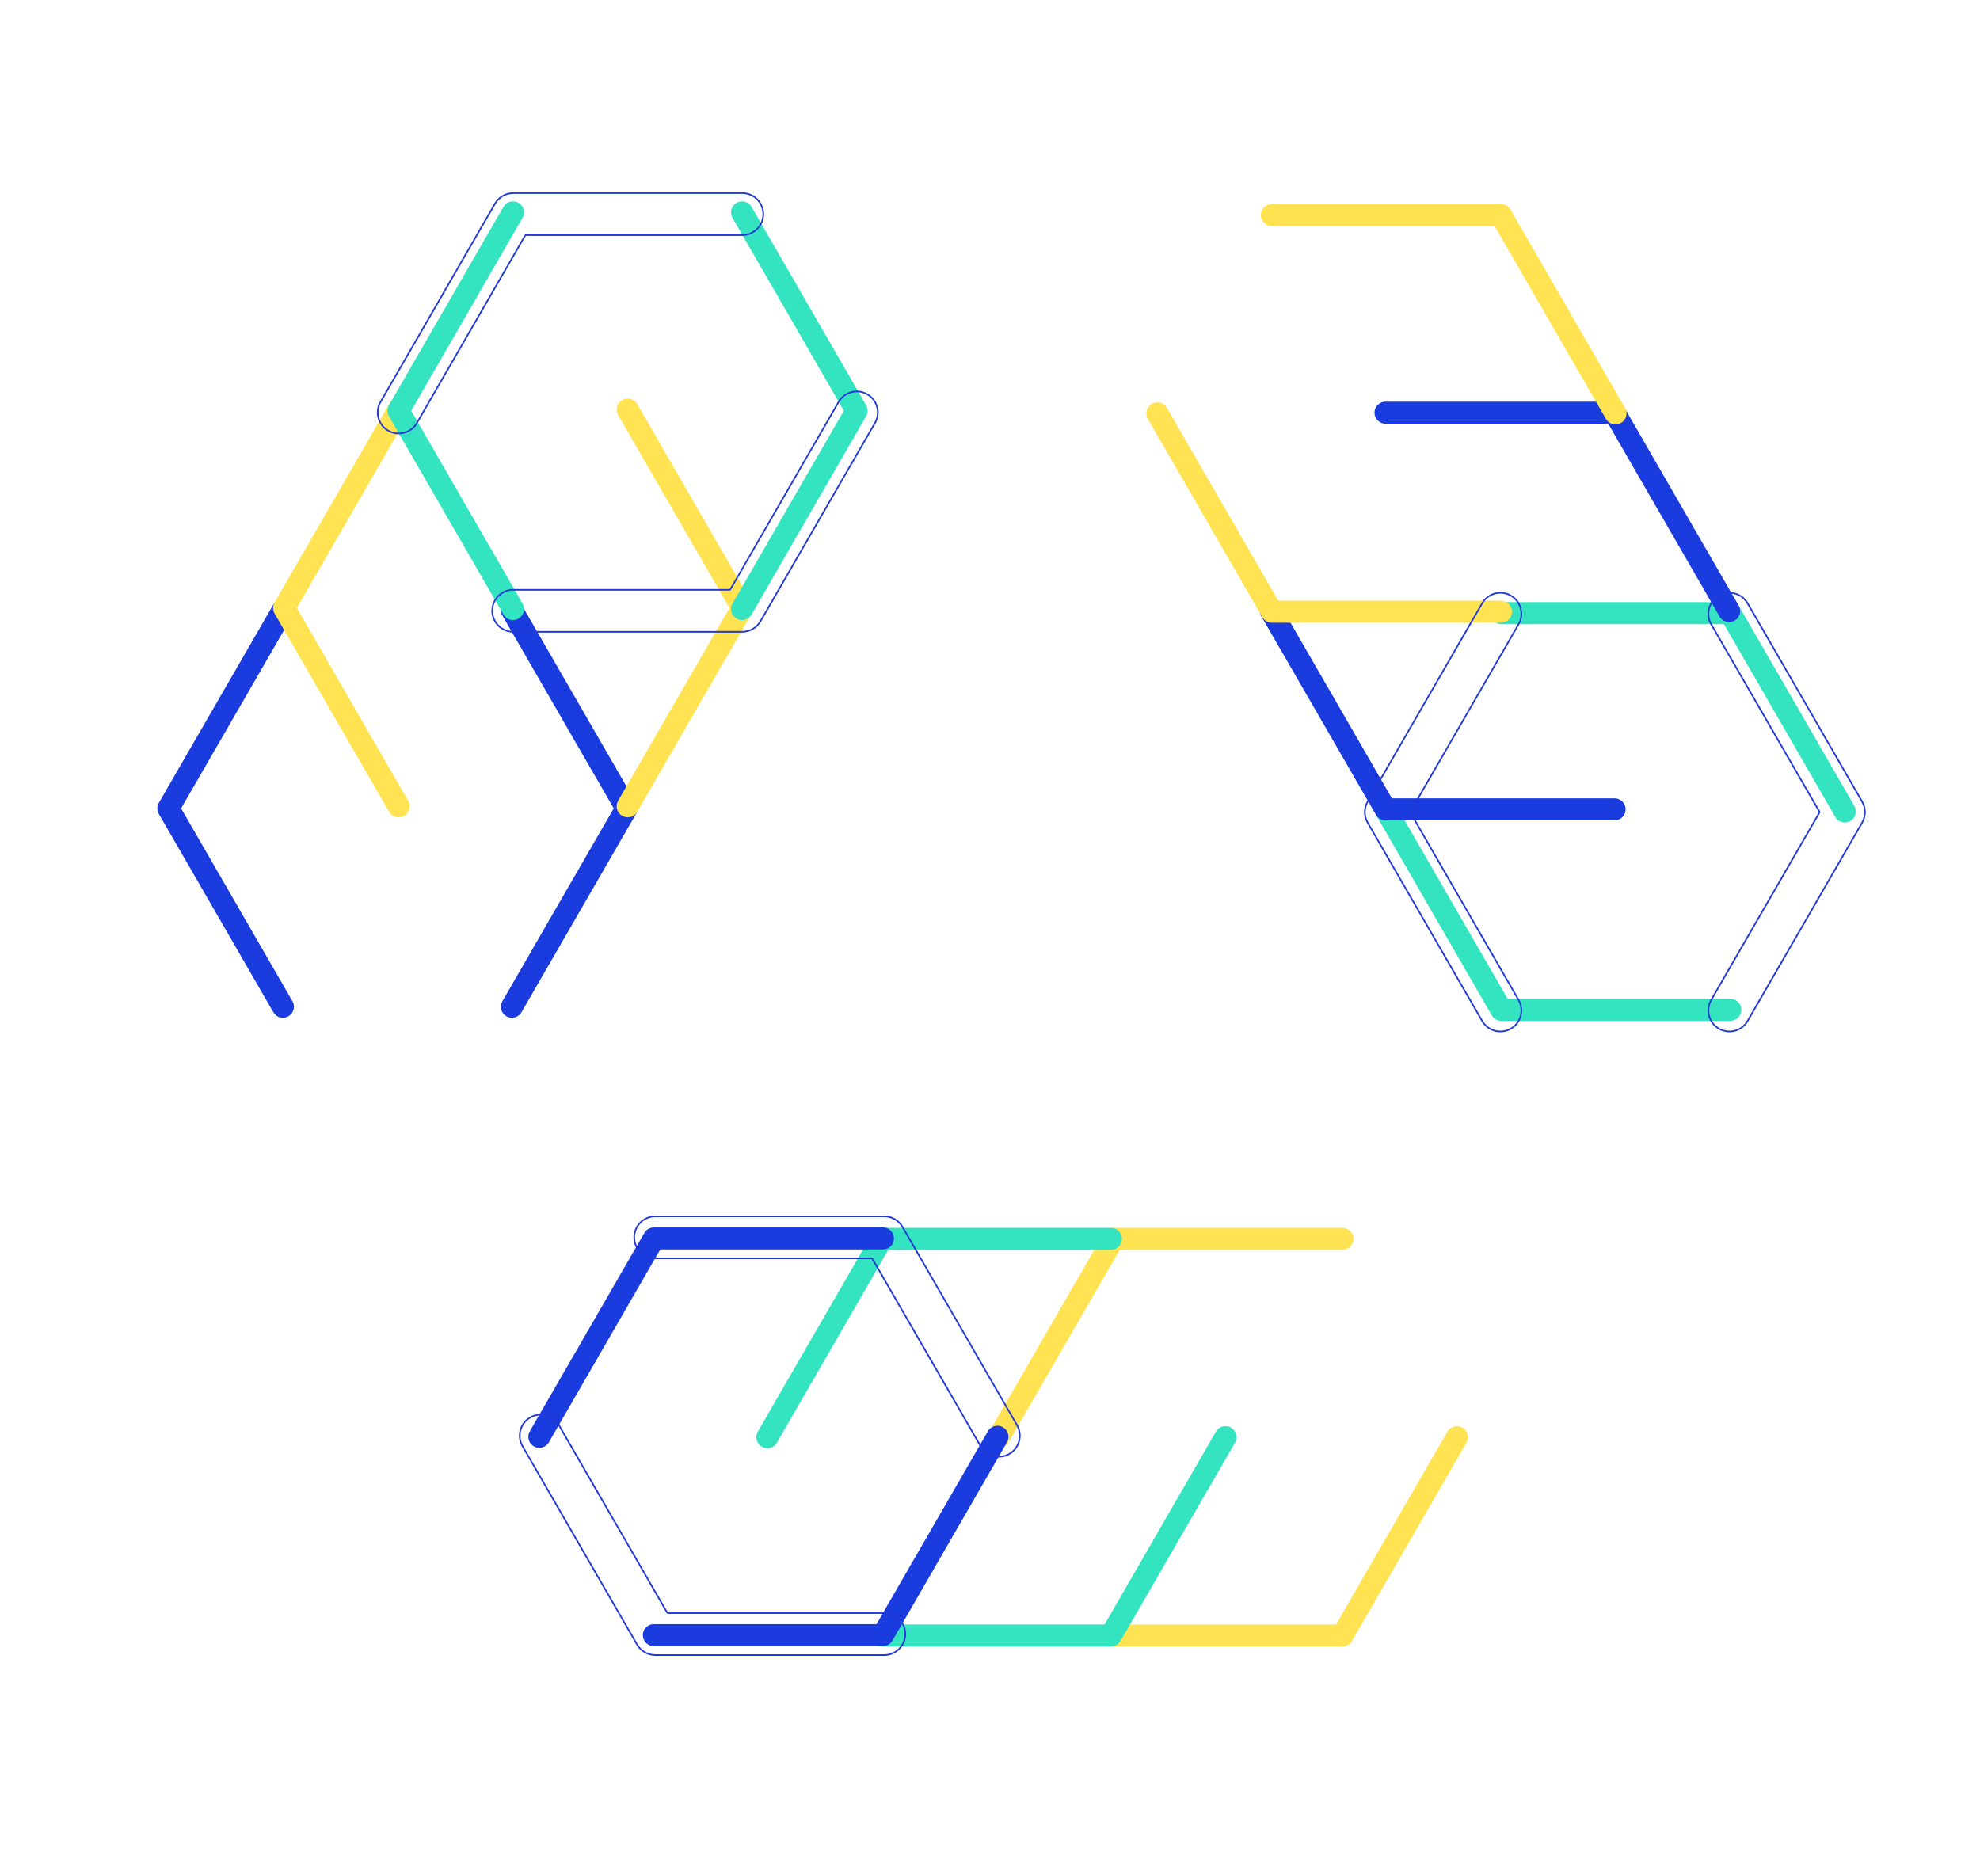 <?xml version="1.0" encoding="UTF-8"?> <svg xmlns="http://www.w3.org/2000/svg" width="612" height="580" viewBox="0 0 612 580" fill="none"><path d="M158.235 311.209L193.632 249.899L158.235 188.589M87.44 188.589L52.043 249.899L87.44 311.209" stroke="#1A3BDD" stroke-width="6.813" stroke-linecap="round" stroke-linejoin="round"></path><path d="M414.922 382.974L344.127 382.974L308.73 444.284M344.127 505.594L414.922 505.594L450.319 444.284" stroke="#FFE353" stroke-width="6.813" stroke-linecap="round" stroke-linejoin="round"></path><path d="M194.008 249.248L229.405 187.938L194.008 126.629M123.213 126.629L87.816 187.938L123.213 249.248" stroke="#FFE353" stroke-width="6.813" stroke-linecap="round" stroke-linejoin="round"></path><path d="M343.373 382.973L272.578 382.973L237.181 444.283M272.578 505.593L343.373 505.593L378.77 444.283" stroke="#34E4C0" stroke-width="6.813" stroke-linecap="round" stroke-linejoin="round"></path><path d="M229.356 188.277L264.753 126.967L229.356 65.657M158.561 65.657L123.164 126.967L158.561 188.277" stroke="#34E4C0" stroke-width="6.813" stroke-linecap="round" stroke-linejoin="round"></path><path d="M272.898 382.847L202.104 382.847L166.706 444.157M202.104 505.467L272.898 505.467L308.295 444.157" stroke="#1A3BDD" stroke-width="6.813" stroke-linecap="round" stroke-linejoin="round"></path><path d="M162.526 72.69C162.438 72.69 162.356 72.737 162.313 72.813L128.861 130.753C127.068 133.859 123.096 134.923 119.99 133.13C116.884 131.337 115.82 127.365 117.613 124.259L153.011 62.949C154.171 60.94 156.314 59.702 158.634 59.702L229.429 59.702C233.015 59.702 235.923 62.61 235.923 66.196C235.923 69.782 233.015 72.69 229.429 72.69L162.526 72.69ZM225.538 182.322C225.626 182.322 225.707 182.275 225.751 182.199L259.202 124.259C260.996 121.153 264.967 120.089 268.073 121.882C271.179 123.675 272.243 127.647 270.45 130.753L235.053 192.063C233.893 194.072 231.749 195.31 229.429 195.31L158.634 195.31C155.048 195.31 152.14 192.402 152.14 188.816C152.14 185.229 155.048 182.322 158.634 182.322L225.538 182.322Z" stroke="#233AD5" stroke-width="0.492" stroke-linecap="round" stroke-linejoin="round"></path><path d="M206.211 498.514C206.255 498.59 206.336 498.637 206.424 498.637L273.328 498.637C276.914 498.637 279.821 501.544 279.821 505.131C279.821 508.717 276.914 511.625 273.328 511.625L202.533 511.625C200.213 511.625 198.069 510.387 196.909 508.378L161.512 447.068C159.719 443.962 160.783 439.99 163.889 438.197C166.995 436.404 170.966 437.468 172.76 440.574L206.211 498.514ZM269.649 389.128C269.605 389.052 269.524 389.005 269.436 389.005L202.533 389.005C198.947 389.005 196.039 386.098 196.039 382.511C196.039 378.925 198.947 376.017 202.533 376.017L273.328 376.017C275.648 376.017 277.791 377.255 278.951 379.264L314.349 440.574C316.142 443.68 315.078 447.652 311.972 449.445C308.866 451.238 304.894 450.174 303.101 447.068L269.649 389.128Z" stroke="#233AD5" stroke-width="0.492" stroke-linecap="round" stroke-linejoin="round"></path><path d="M570.221 250.85L534.823 189.541L464.029 189.541M428.632 250.85L464.029 312.16L534.823 312.16" stroke="#34E4C0" stroke-width="6.813" stroke-linecap="round" stroke-linejoin="round"></path><path d="M534.449 188.89L499.052 127.58L428.257 127.58M392.86 188.89L428.257 250.2L499.052 250.2" stroke="#1A3BDD" stroke-width="6.813" stroke-linecap="round" stroke-linejoin="round"></path><path d="M499.32 127.792L463.923 66.482L393.128 66.482M357.731 127.792L393.128 189.102L463.923 189.102" stroke="#FFE353" stroke-width="6.813" stroke-linecap="round" stroke-linejoin="round"></path><path d="M435.92 250.931C435.876 251.007 435.876 251.101 435.92 251.177L469.372 309.117C471.165 312.223 470.101 316.194 466.995 317.988C463.889 319.781 459.918 318.717 458.124 315.611L422.727 254.301C421.567 252.292 421.567 249.816 422.727 247.807L458.124 186.497C459.918 183.391 463.889 182.327 466.995 184.12C470.101 185.913 471.165 189.885 469.372 192.991L435.92 250.931ZM562.371 251.177C562.415 251.101 562.415 251.007 562.371 250.931L528.919 192.991C527.126 189.885 528.19 185.913 531.296 184.12C534.402 182.327 538.373 183.391 540.167 186.497L575.564 247.807C576.724 249.816 576.724 252.292 575.564 254.301L540.167 315.611C538.373 318.717 534.402 319.781 531.296 317.988C528.19 316.194 527.126 312.223 528.919 309.117L562.371 251.177Z" stroke="#233AD5" stroke-width="0.492" stroke-linecap="round" stroke-linejoin="round"></path></svg> 